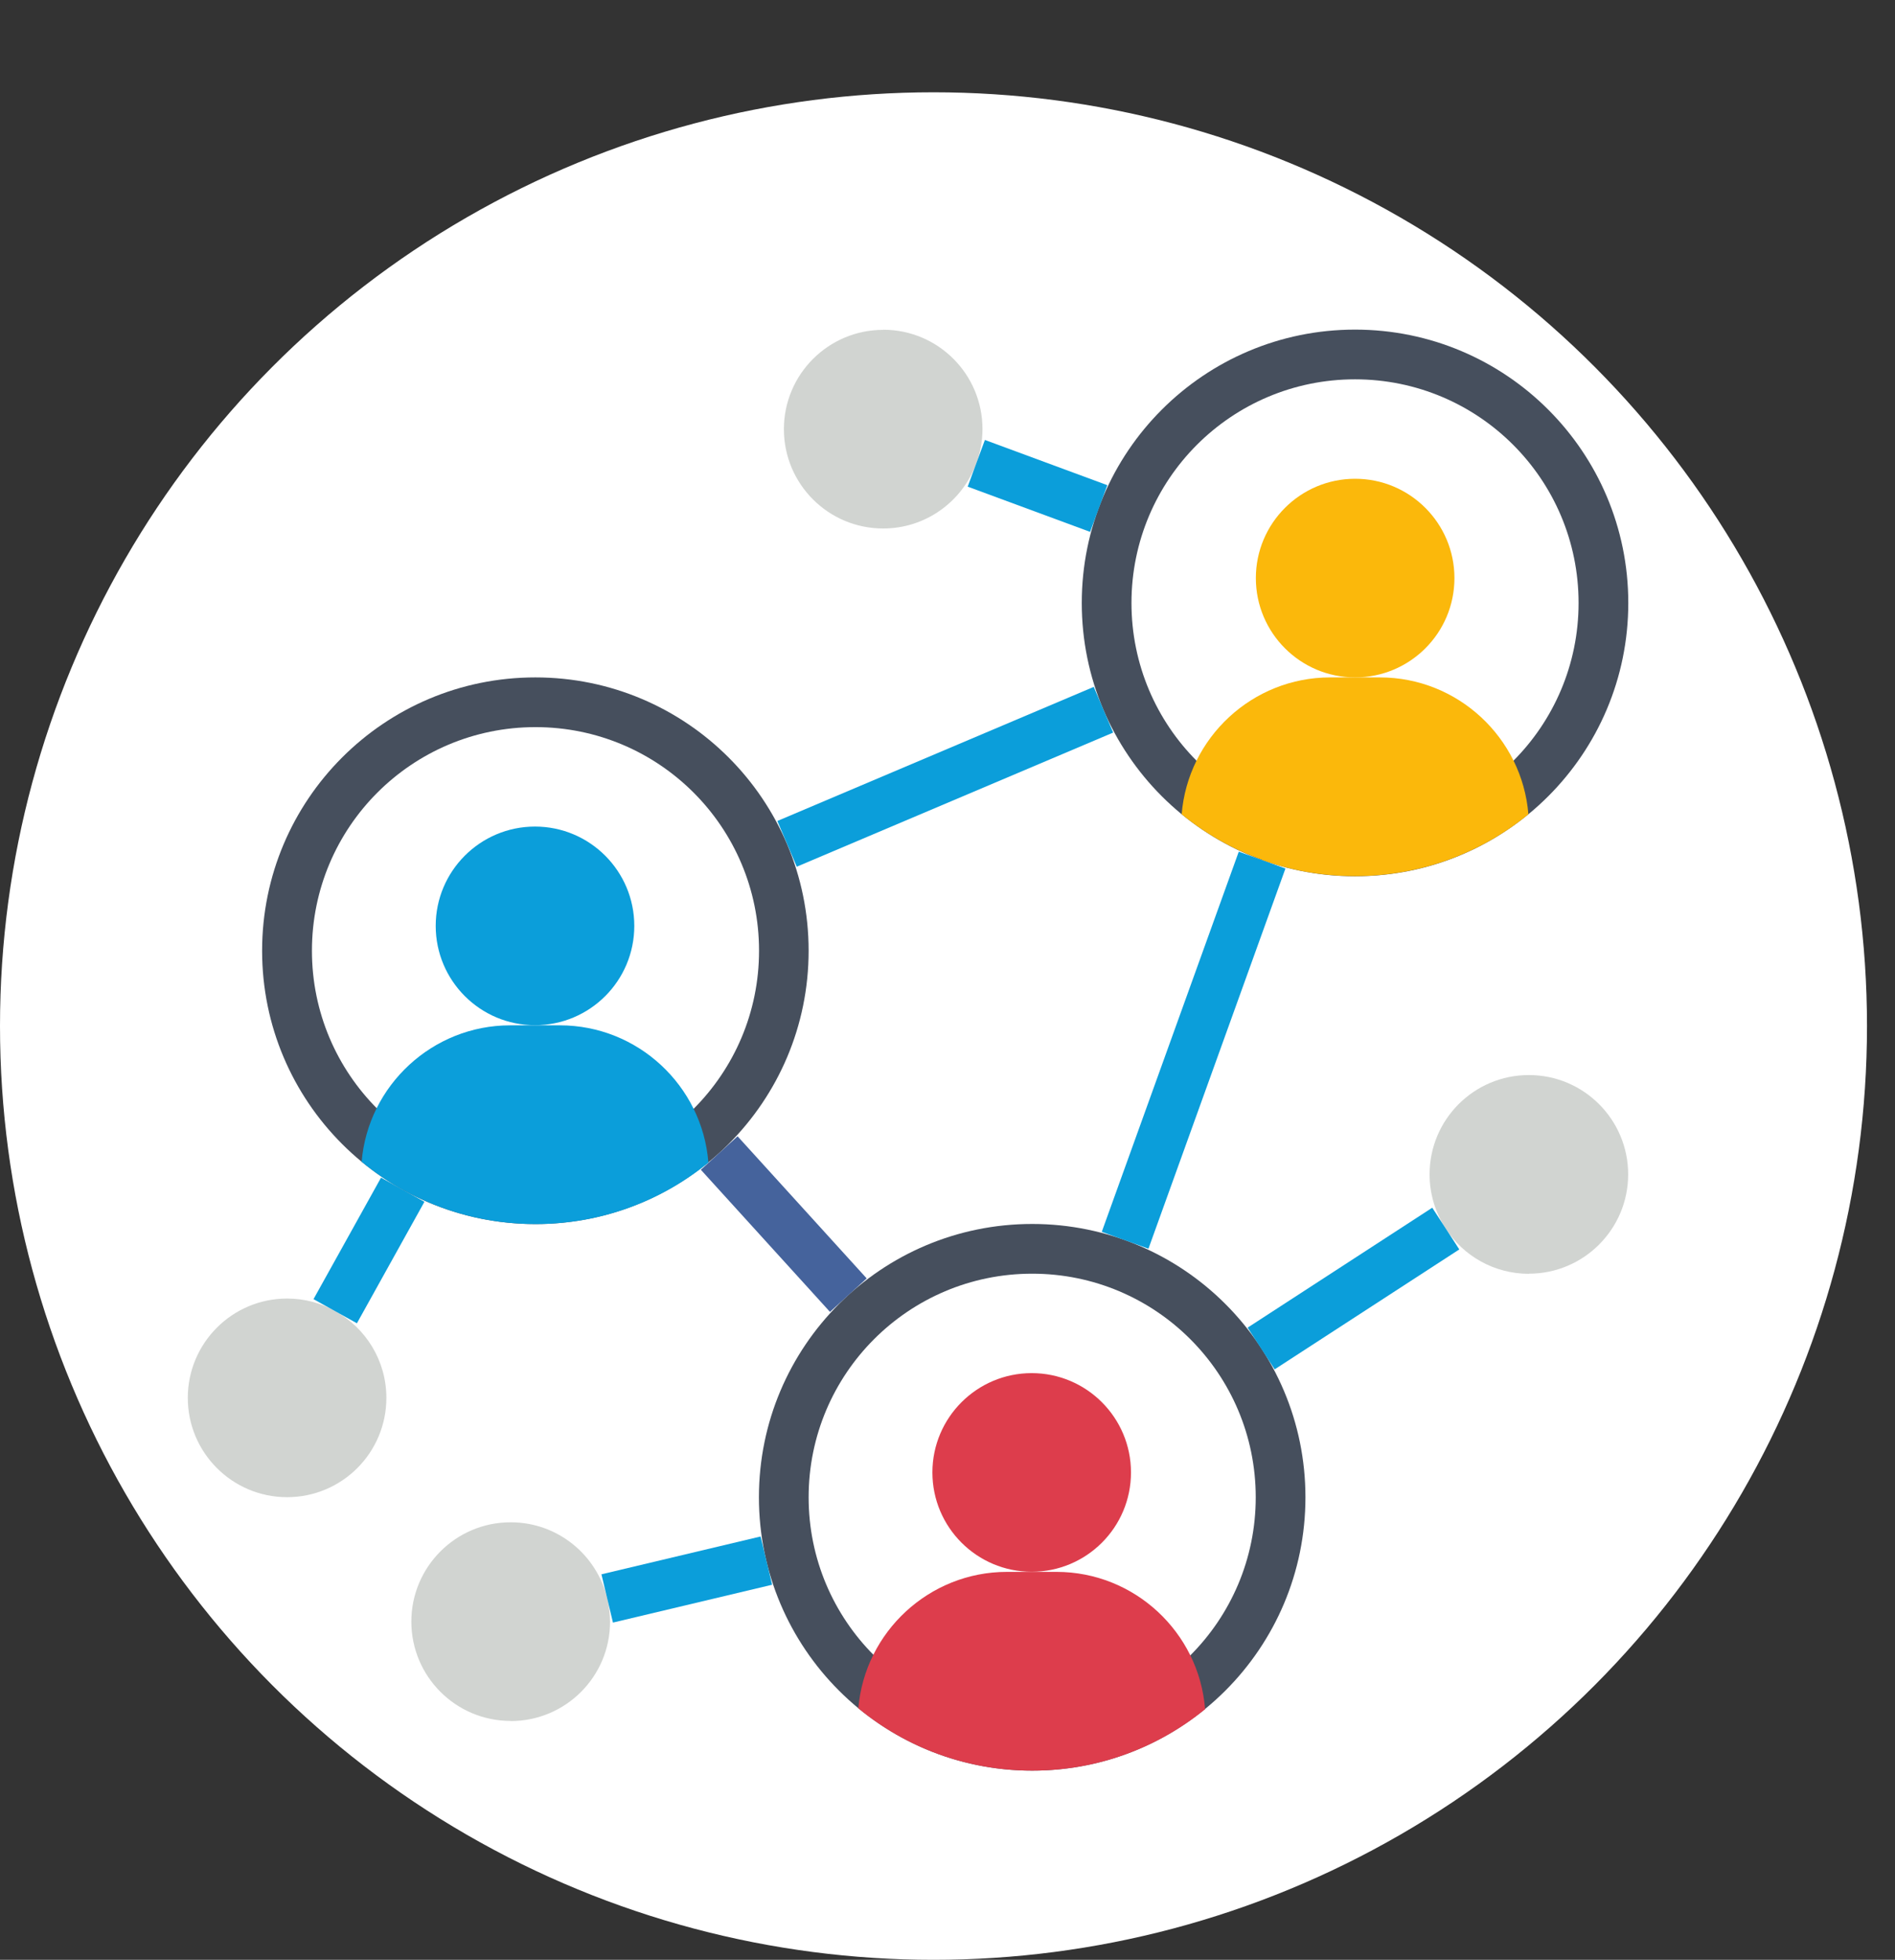 <?xml version="1.0" encoding="UTF-8"?>
<svg id="Calque_1" xmlns="http://www.w3.org/2000/svg" version="1.1" viewBox="0 0 15.631 16.161">
  <rect x="0" y="0" width="15.631" height="16.161" fill="#333333" stroke="none"/>
  <!-- Generator: Adobe Illustrator 29.3.1, SVG Export Plug-In . SVG Version: 2.1.0 Build 151)  -->
  <defs>
    <style>
      .st0 {
        fill: #d1d4d1;
      }

      .st1 {
        fill: #45639c;
      }

      .st2 {
        fill: #dd3d4c;
      }

      .st3 {
        fill: #0b9eda;
      }

      .st4 {
        fill: #fff;
      }

      .st5 {
        fill: #fbb80b;
      }

      .st6 {
        fill: #464f5d;
      }
    </style>
  </defs>
  <circle class="st4" cx="7.7" cy="8.461" r="7.7"/>
  <g>
    <path class="st6" d="M6.67,7.84c0,1.245-1.009,2.254-2.254,2.254s-2.254-1.009-2.254-2.254,1.009-2.254,2.254-2.254,2.254,1.009,2.254,2.254Z"/>
    <path class="st4" d="M6.261,7.84c0,1.018-.825,1.844-1.844,1.844s-1.844-.825-1.844-1.844.825-1.844,1.844-1.844,1.844.825,1.844,1.844Z"/>
    <path class="st6" d="M13.431,4.972c0,1.245-1.009,2.254-2.254,2.254s-2.254-1.009-2.254-2.254,1.009-2.254,2.254-2.254,2.254,1.009,2.254,2.254Z"/>
    <path class="st4" d="M13.021,4.972c0,1.018-.825,1.844-1.844,1.844s-1.844-.825-1.844-1.844.825-1.844,1.844-1.844,1.844.825,1.844,1.844Z"/>
    <path class="st6" d="M10.768,12.347c0,1.245-1.009,2.254-2.254,2.254s-2.254-1.009-2.254-2.254,1.009-2.254,2.254-2.254,2.254,1.009,2.254,2.254Z"/>
    <path class="st4" d="M10.358,12.347c0,1.018-.825,1.844-1.844,1.844s-1.844-.825-1.844-1.844.825-1.844,1.844-1.844,1.844.825,1.844,1.844Z"/>
    <path class="st0" d="M12.611,10.504c-.287,0-.541-.148-.686-.373-.084-.129-.133-.283-.133-.447,0-.453.367-.819.819-.819s.819.367.819.819-.367.819-.819.819h0Z"/>
    <path class="st5" d="M12.607,6.715c-.389.318-.887.51-1.43.51-.27,0-.529-.047-.766-.133v-.002c-.244-.086-.467-.215-.664-.375.051-.631.582-1.129,1.225-1.129h.41c.643,0,1.174.498,1.225,1.129Z"/>
    <path class="st5" d="M11.997,4.767c0,.453-.367.819-.819.819s-.819-.367-.819-.819.367-.819.819-.819.819.367.819.819Z"/>
    <path class="st2" d="M8.514,14.601c-.545,0-1.045-.193-1.434-.514.053-.629.584-1.125,1.225-1.125h.41c.643,0,1.174.498,1.225,1.129l.002.002c-.389.318-.885.508-1.428.508Z"/>
    <path class="st2" d="M9.329,12.142c0,.453-.367.819-.819.819s-.819-.367-.819-.819.367-.819.819-.819.819.367.819.819Z"/>
    <path class="st0" d="M7.285,2.719c.453,0,.819.367.819.819,0,.1-.018.195-.051.283-.115.314-.416.537-.768.537-.453,0-.819-.367-.819-.819s.367-.819.819-.819h0Z"/>
    <path class="st3" d="M4.417,10.094c-.397,0-.77-.102-1.094-.283-.121-.066-.234-.143-.34-.231.053-.629.584-1.125,1.225-1.125h.41c.643,0,1.174.498,1.225,1.129l.002.002c-.389.318-.885.508-1.428.508Z"/>
    <path class="st3" d="M5.232,7.635c0,.453-.367.819-.819.819s-.819-.367-.819-.819.367-.819.819-.819.819.367.819.819Z"/>
    <path class="st0" d="M4.212,14.191c-.453,0-.819-.367-.819-.819s.367-.819.819-.819c.387,0,.711.268.797.629.014.062.023.125.023.191,0,.453-.367.819-.819.819h0Z"/>
    <path class="st0" d="M2.368,10.708c.143,0,.281.037.397.104.252.139.422.408.422.715,0,.453-.367.819-.819.819s-.819-.367-.819-.819.367-.819.819-.819Z"/>
    <g>
      <path class="st3" d="M2.586,10.713l.557-1.002.358.199-.557,1.002-.358-.199Z"/>
      <path class="st3" d="M7.982,4.013l.142-.385,1.01.373-.142.385s-1.01-.373-1.01-.373Z"/>
      <path class="st3" d="M9.088,10.158l1.13-3.135.385.139-1.13,3.135-.385-.139Z"/>
      <path class="st3" d="M10.291,10.948l1.523-.989.223.344-1.523.989-.223-.344Z"/>
      <path class="st1" d="M5.781,9.646l.303-.276,1.065,1.172-.303.276-1.065-1.172Z"/>
      <path class="st3" d="M4.961,12.982l1.313-.312.095.398-1.313.312-.095-.398Z"/>
      <path class="st3" d="M6.412,6.77l2.61-1.106.16.377-2.61,1.106s-.16-.377-.16-.377Z"/>
    </g>
  </g>
</svg>